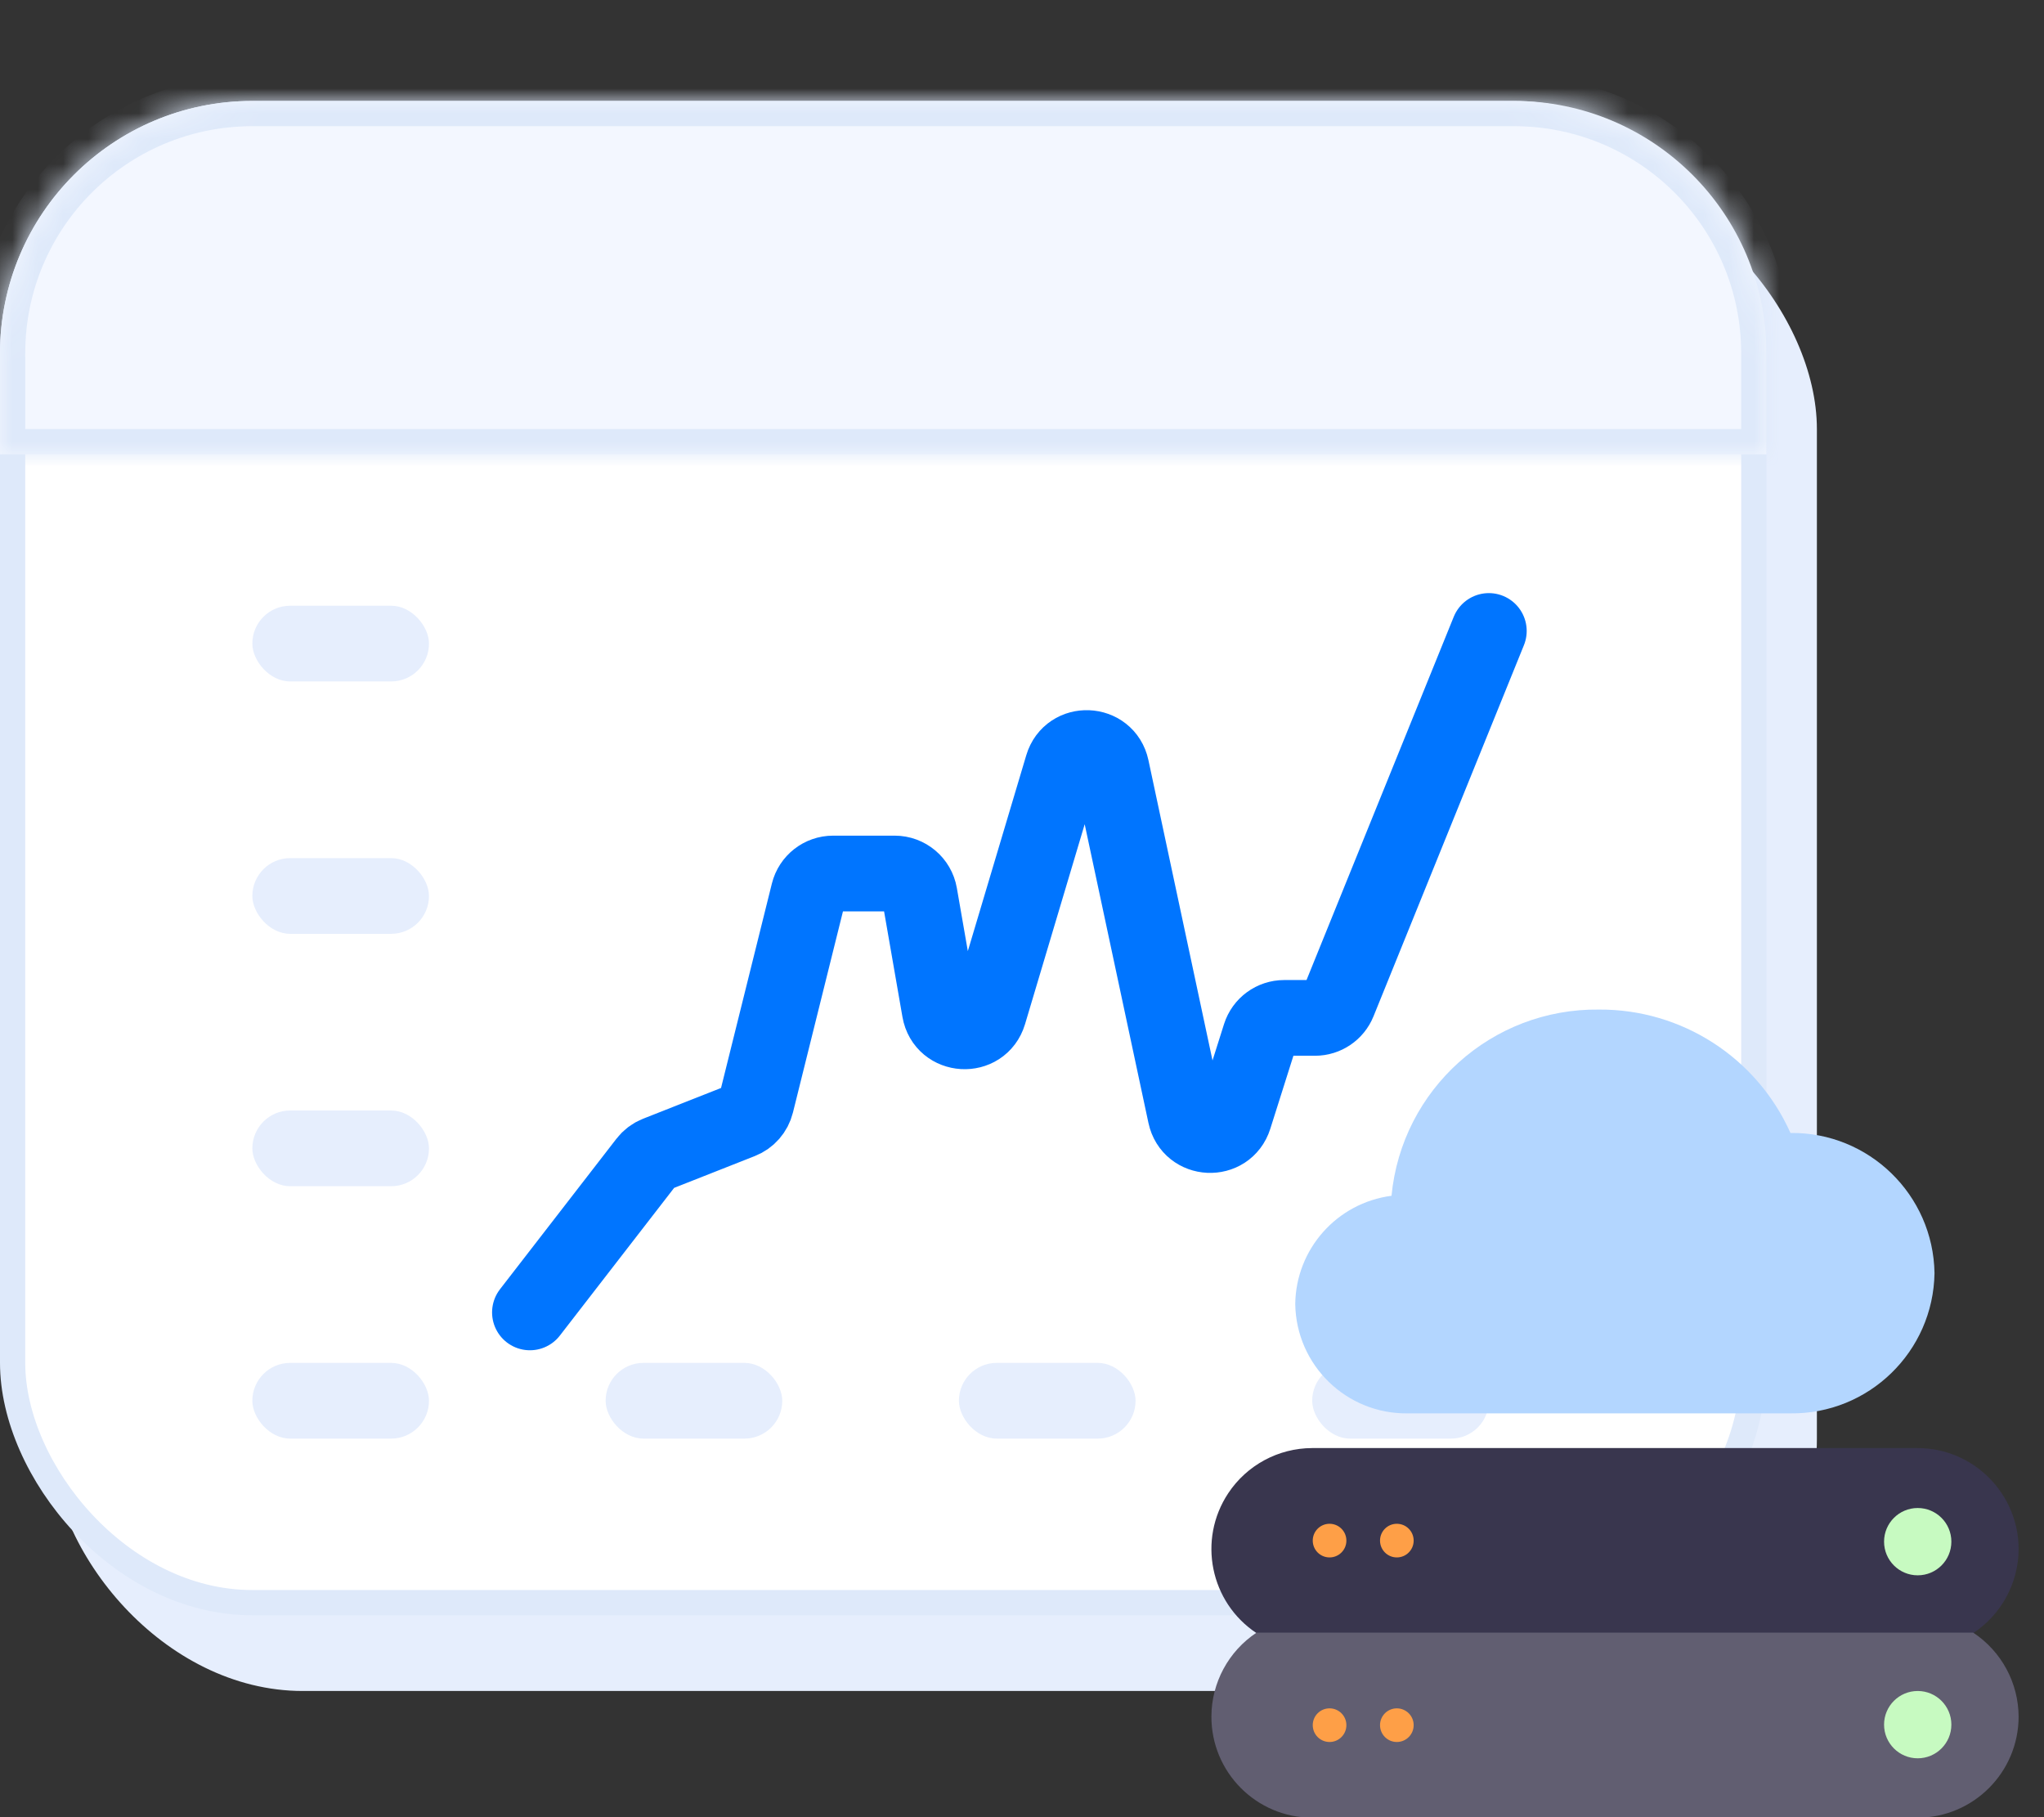 <svg width="81" height="72" viewBox="0 0 81 72" fill="none" xmlns="http://www.w3.org/2000/svg">
<rect x="0" y="0" width="81" height="72" fill="#333333" stroke="none"/>
<rect x="2" y="7" width="70" height="60" rx="10" fill="#E6EEFD"/>
<rect x="0.5" y="4.5" width="69" height="59" rx="9.5" fill="white" stroke="#DEE9FA"/>
<mask id="path-3-inside-1_4632_37763" fill="white">
<path d="M0 14C0 8.477 4.477 4 10 4H60C65.523 4 70 8.477 70 14V18H0V14Z"/>
</mask>
<path d="M0 14C0 8.477 4.477 4 10 4H60C65.523 4 70 8.477 70 14V18H0V14Z" fill="#F3F7FF"/>
<path d="M70 18V19H71V18H70ZM0 18H-1V19H0V18ZM10 5H60V3H10V5ZM69 14V18H71V14H69ZM70 17H0V19H70V17ZM1 18V14H-1V18H1ZM60 5C64.971 5 69 9.029 69 14H71C71 7.925 66.075 3 60 3V5ZM10 3C3.925 3 -1 7.925 -1 14H1C1 9.029 5.029 5 10 5V3Z" fill="#DEE9FA" mask="url(#path-3-inside-1_4632_37763)"/>
<rect x="10" y="24" width="7" height="3" rx="1.5" fill="#E6EEFD"/>
<rect x="10" y="34" width="7" height="3" rx="1.5" fill="#E6EEFD"/>
<rect x="10" y="44" width="7" height="3" rx="1.5" fill="#E6EEFD"/>
<rect x="10" y="54" width="7" height="3" rx="1.5" fill="#E6EEFD"/>
<rect x="24" y="54" width="7" height="3" rx="1.5" fill="#E6EEFD"/>
<rect x="38" y="54" width="7" height="3" rx="1.5" fill="#E6EEFD"/>
<rect x="52" y="54" width="7" height="3" rx="1.5" fill="#E6EEFD"/>
<path d="M21 52L25.612 46.04C25.722 45.897 25.868 45.787 26.036 45.721L29.363 44.409C29.664 44.291 29.889 44.034 29.967 43.72L32.044 35.369C32.155 34.923 32.555 34.61 33.014 34.61H35.455C35.941 34.61 36.356 34.96 36.44 35.439L37.24 40.035C37.421 41.075 38.881 41.161 39.183 40.15L42.107 30.352C42.403 29.36 43.827 29.417 44.043 30.43L46.978 44.181C47.192 45.185 48.599 45.253 48.909 44.274L49.936 41.029C50.068 40.613 50.454 40.331 50.89 40.331H52.112C52.52 40.331 52.886 40.084 53.039 39.706L59 25" stroke="#0075FF" stroke-width="3" stroke-linecap="round"/>
<g clip-path="url(#clip0_4632_37763)">
<path d="M79.995 61.375C79.99 62.717 79.314 63.968 78.195 64.708H49.795C47.954 63.487 47.452 61.005 48.673 59.164C49.412 58.05 50.658 57.379 51.995 57.375H75.995C78.201 57.382 79.988 59.169 79.995 61.375Z" fill="#39364E"/>
<path d="M79.994 68.021C79.988 70.227 78.201 72.014 75.994 72.021H51.995C49.786 72.015 48 70.219 48.006 68.01C48.01 66.673 48.681 65.426 49.795 64.688H78.194C79.314 65.428 79.99 66.679 79.994 68.021Z" fill="#615E71"/>
<path d="M52.688 69.021C52.32 69.021 52.022 68.722 52.022 68.354C52.021 67.991 52.312 67.695 52.675 67.688H52.688C53.056 67.688 53.355 67.986 53.355 68.354C53.355 68.722 53.056 69.021 52.688 69.021Z" fill="#FE9F47"/>
<path d="M75.995 69.667C75.259 69.667 74.662 69.07 74.662 68.333C74.662 67.597 75.259 67 75.995 67C76.732 67 77.329 67.597 77.329 68.333C77.329 69.07 76.732 69.667 75.995 69.667Z" fill="#C7FAC1"/>
<path d="M55.354 69.021C54.986 69.021 54.688 68.722 54.688 68.354C54.687 67.991 54.978 67.695 55.341 67.688H55.354C55.722 67.688 56.021 67.986 56.021 68.354C56.021 68.722 55.722 69.021 55.354 69.021Z" fill="#FE9F47"/>
<path d="M52.688 61.708C52.32 61.708 52.022 61.41 52.022 61.042C52.021 60.679 52.312 60.382 52.675 60.375H52.688C53.056 60.375 53.355 60.673 53.355 61.042C53.355 61.41 53.056 61.708 52.688 61.708Z" fill="#FE9F47"/>
<path d="M75.995 62.417C75.259 62.417 74.662 61.82 74.662 61.083C74.662 60.347 75.259 59.75 75.995 59.75C76.732 59.75 77.329 60.347 77.329 61.083C77.329 61.82 76.732 62.417 75.995 62.417Z" fill="#C7FAC1"/>
<path d="M55.354 61.708C54.986 61.708 54.688 61.41 54.688 61.042C54.687 60.679 54.978 60.382 55.341 60.375H55.354C55.722 60.375 56.021 60.673 56.021 61.042C56.021 61.41 55.722 61.708 55.354 61.708Z" fill="#FE9F47"/>
<path d="M70.953 44.89C69.617 41.899 66.639 39.98 63.363 40.001C59.121 39.95 55.549 43.157 55.143 47.379C52.982 47.661 51.356 49.488 51.328 51.667C51.365 54.093 53.358 56.032 55.784 56H70.941C74.053 56.042 76.612 53.556 76.661 50.444C76.611 47.337 74.06 44.855 70.953 44.89Z" fill="#B3D6FF"/>
</g>
<defs>
<clipPath id="clip0_4632_37763">
<rect width="32" height="32" fill="white" transform="translate(48 40)"/>
</clipPath>
</defs>
</svg>
